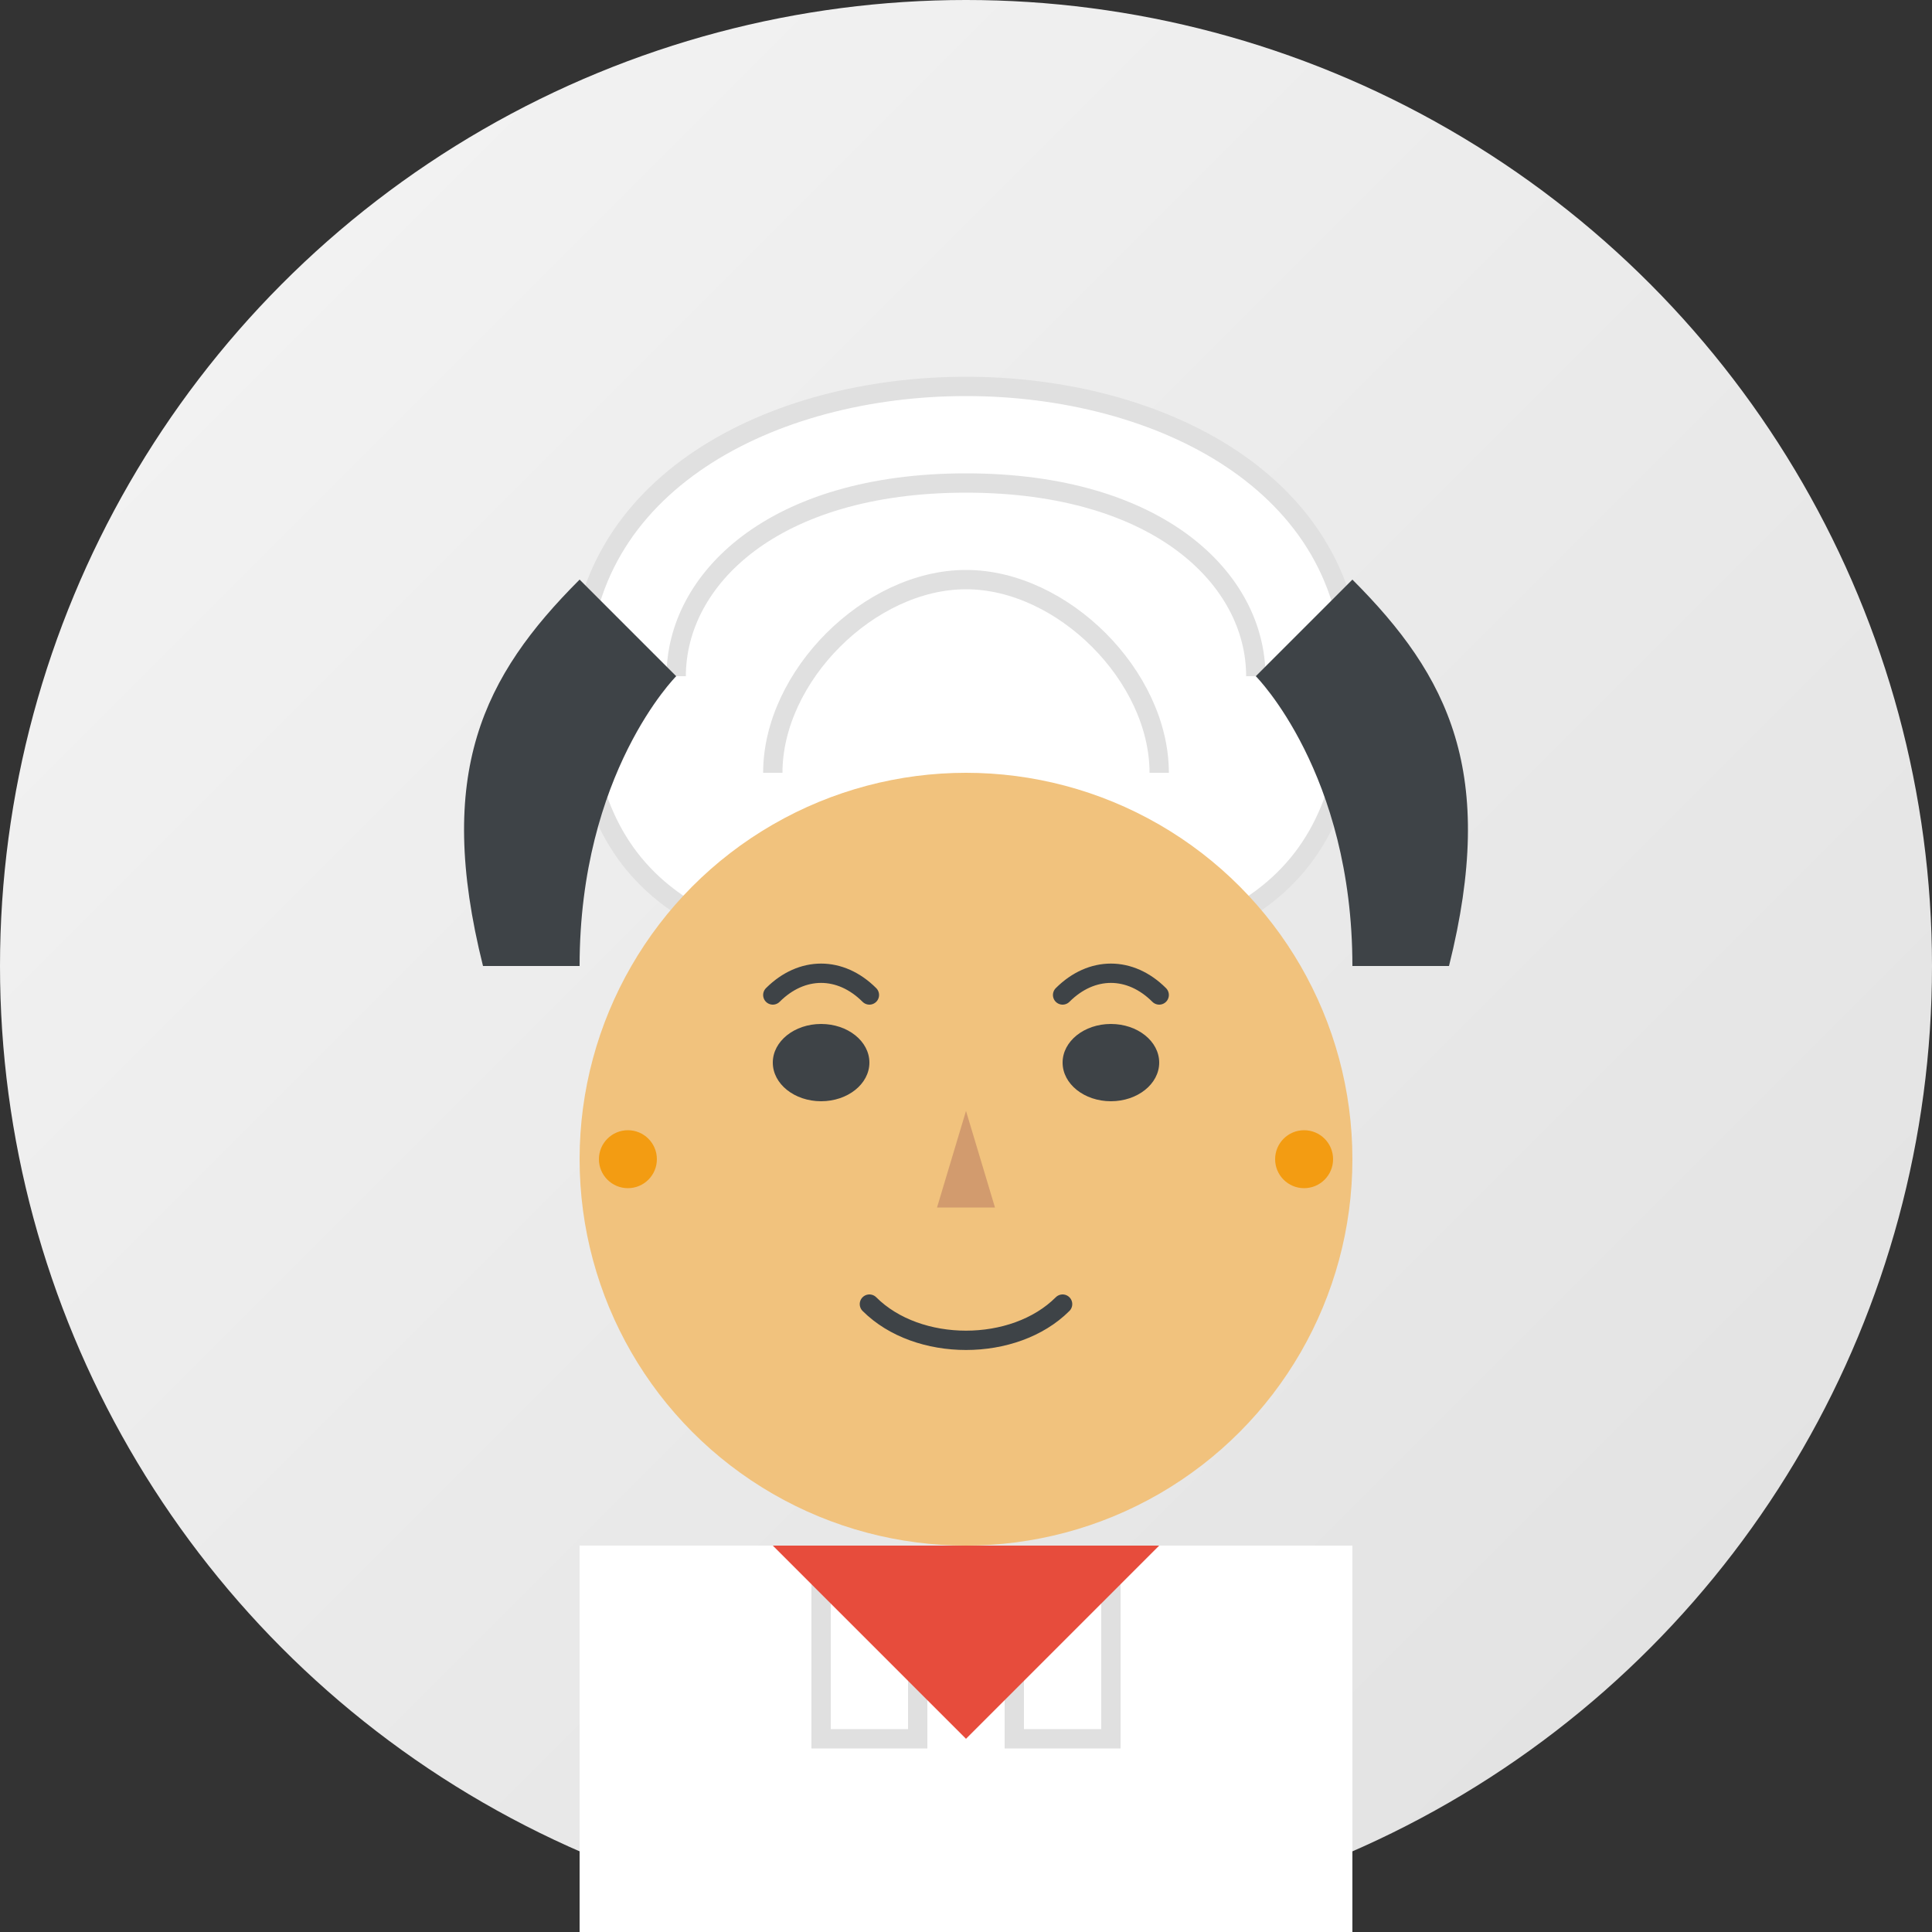 <svg xmlns="http://www.w3.org/2000/svg" viewBox="0 0 200 200" width="200" height="200">
  <rect x="0" y="0" width="200" height="200" fill="#333333" stroke="none"/>
  <!-- Chef Avatar 2 - Maria Rodriguez -->
  <defs>
    <linearGradient id="bg-gradient" x1="0%" y1="0%" x2="100%" y2="100%">
      <stop offset="0%" stop-color="#f5f5f5" />
      <stop offset="100%" stop-color="#e0e0e0" />
    </linearGradient>
  </defs>
  
  <!-- Background Circle -->
  <circle cx="100" cy="100" r="100" fill="url(#bg-gradient)" />
  
  <!-- Chef Hat -->
  <path d="M60 70 C60 50 80 40 100 40 C120 40 140 50 140 70 C140 90 130 100 100 100 C70 100 60 90 60 70 Z" fill="#ffffff" stroke="#e0e0e0" stroke-width="2" />
  <path d="M70 70 C70 60 80 50 100 50 C120 50 130 60 130 70" fill="none" stroke="#e0e0e0" stroke-width="2" />
  <path d="M80 80 C80 70 90 60 100 60 C110 60 120 70 120 80" fill="none" stroke="#e0e0e0" stroke-width="2" />
  
  <!-- Hair -->
  <path d="M60 100 C60 80 70 70 70 70 L60 60 C50 70 45 80 50 100 Z" fill="#3e4347" />
  <path d="M140 100 C140 80 130 70 130 70 L140 60 C150 70 155 80 150 100 Z" fill="#3e4347" />
  
  <!-- Face -->
  <circle cx="100" cy="120" r="40" fill="#f1c27d" />
  
  <!-- Eyes -->
  <ellipse cx="85" cy="110" rx="5" ry="4" fill="#3e4347" />
  <ellipse cx="115" cy="110" rx="5" ry="4" fill="#3e4347" />
  
  <!-- Eyebrows -->
  <path d="M80 103 C83 100 87 100 90 103" fill="none" stroke="#3e4347" stroke-width="2" stroke-linecap="round" />
  <path d="M110 103 C113 100 117 100 120 103" fill="none" stroke="#3e4347" stroke-width="2" stroke-linecap="round" />
  
  <!-- Nose -->
  <path d="M100 115 L103 125 L97 125 Z" fill="#d29b6e" />
  
  <!-- Mouth -->
  <path d="M90 135 C95 140 105 140 110 135" fill="none" stroke="#3e4347" stroke-width="2" stroke-linecap="round" />
  
  <!-- Earrings -->
  <circle cx="65" cy="120" r="3" fill="#f39c12" />
  <circle cx="135" cy="120" r="3" fill="#f39c12" />
  
  <!-- Chef Uniform -->
  <path d="M60 160 L60 200 L140 200 L140 160" fill="#ffffff" />
  <path d="M85 160 L85 180 L95 180 L95 160 M105 160 L105 180 L115 180 L115 160" fill="none" stroke="#e0e0e0" stroke-width="2" />
  
  <!-- Neckerchief -->
  <path d="M80 160 L100 180 L120 160" fill="#e74c3c" />
</svg>

